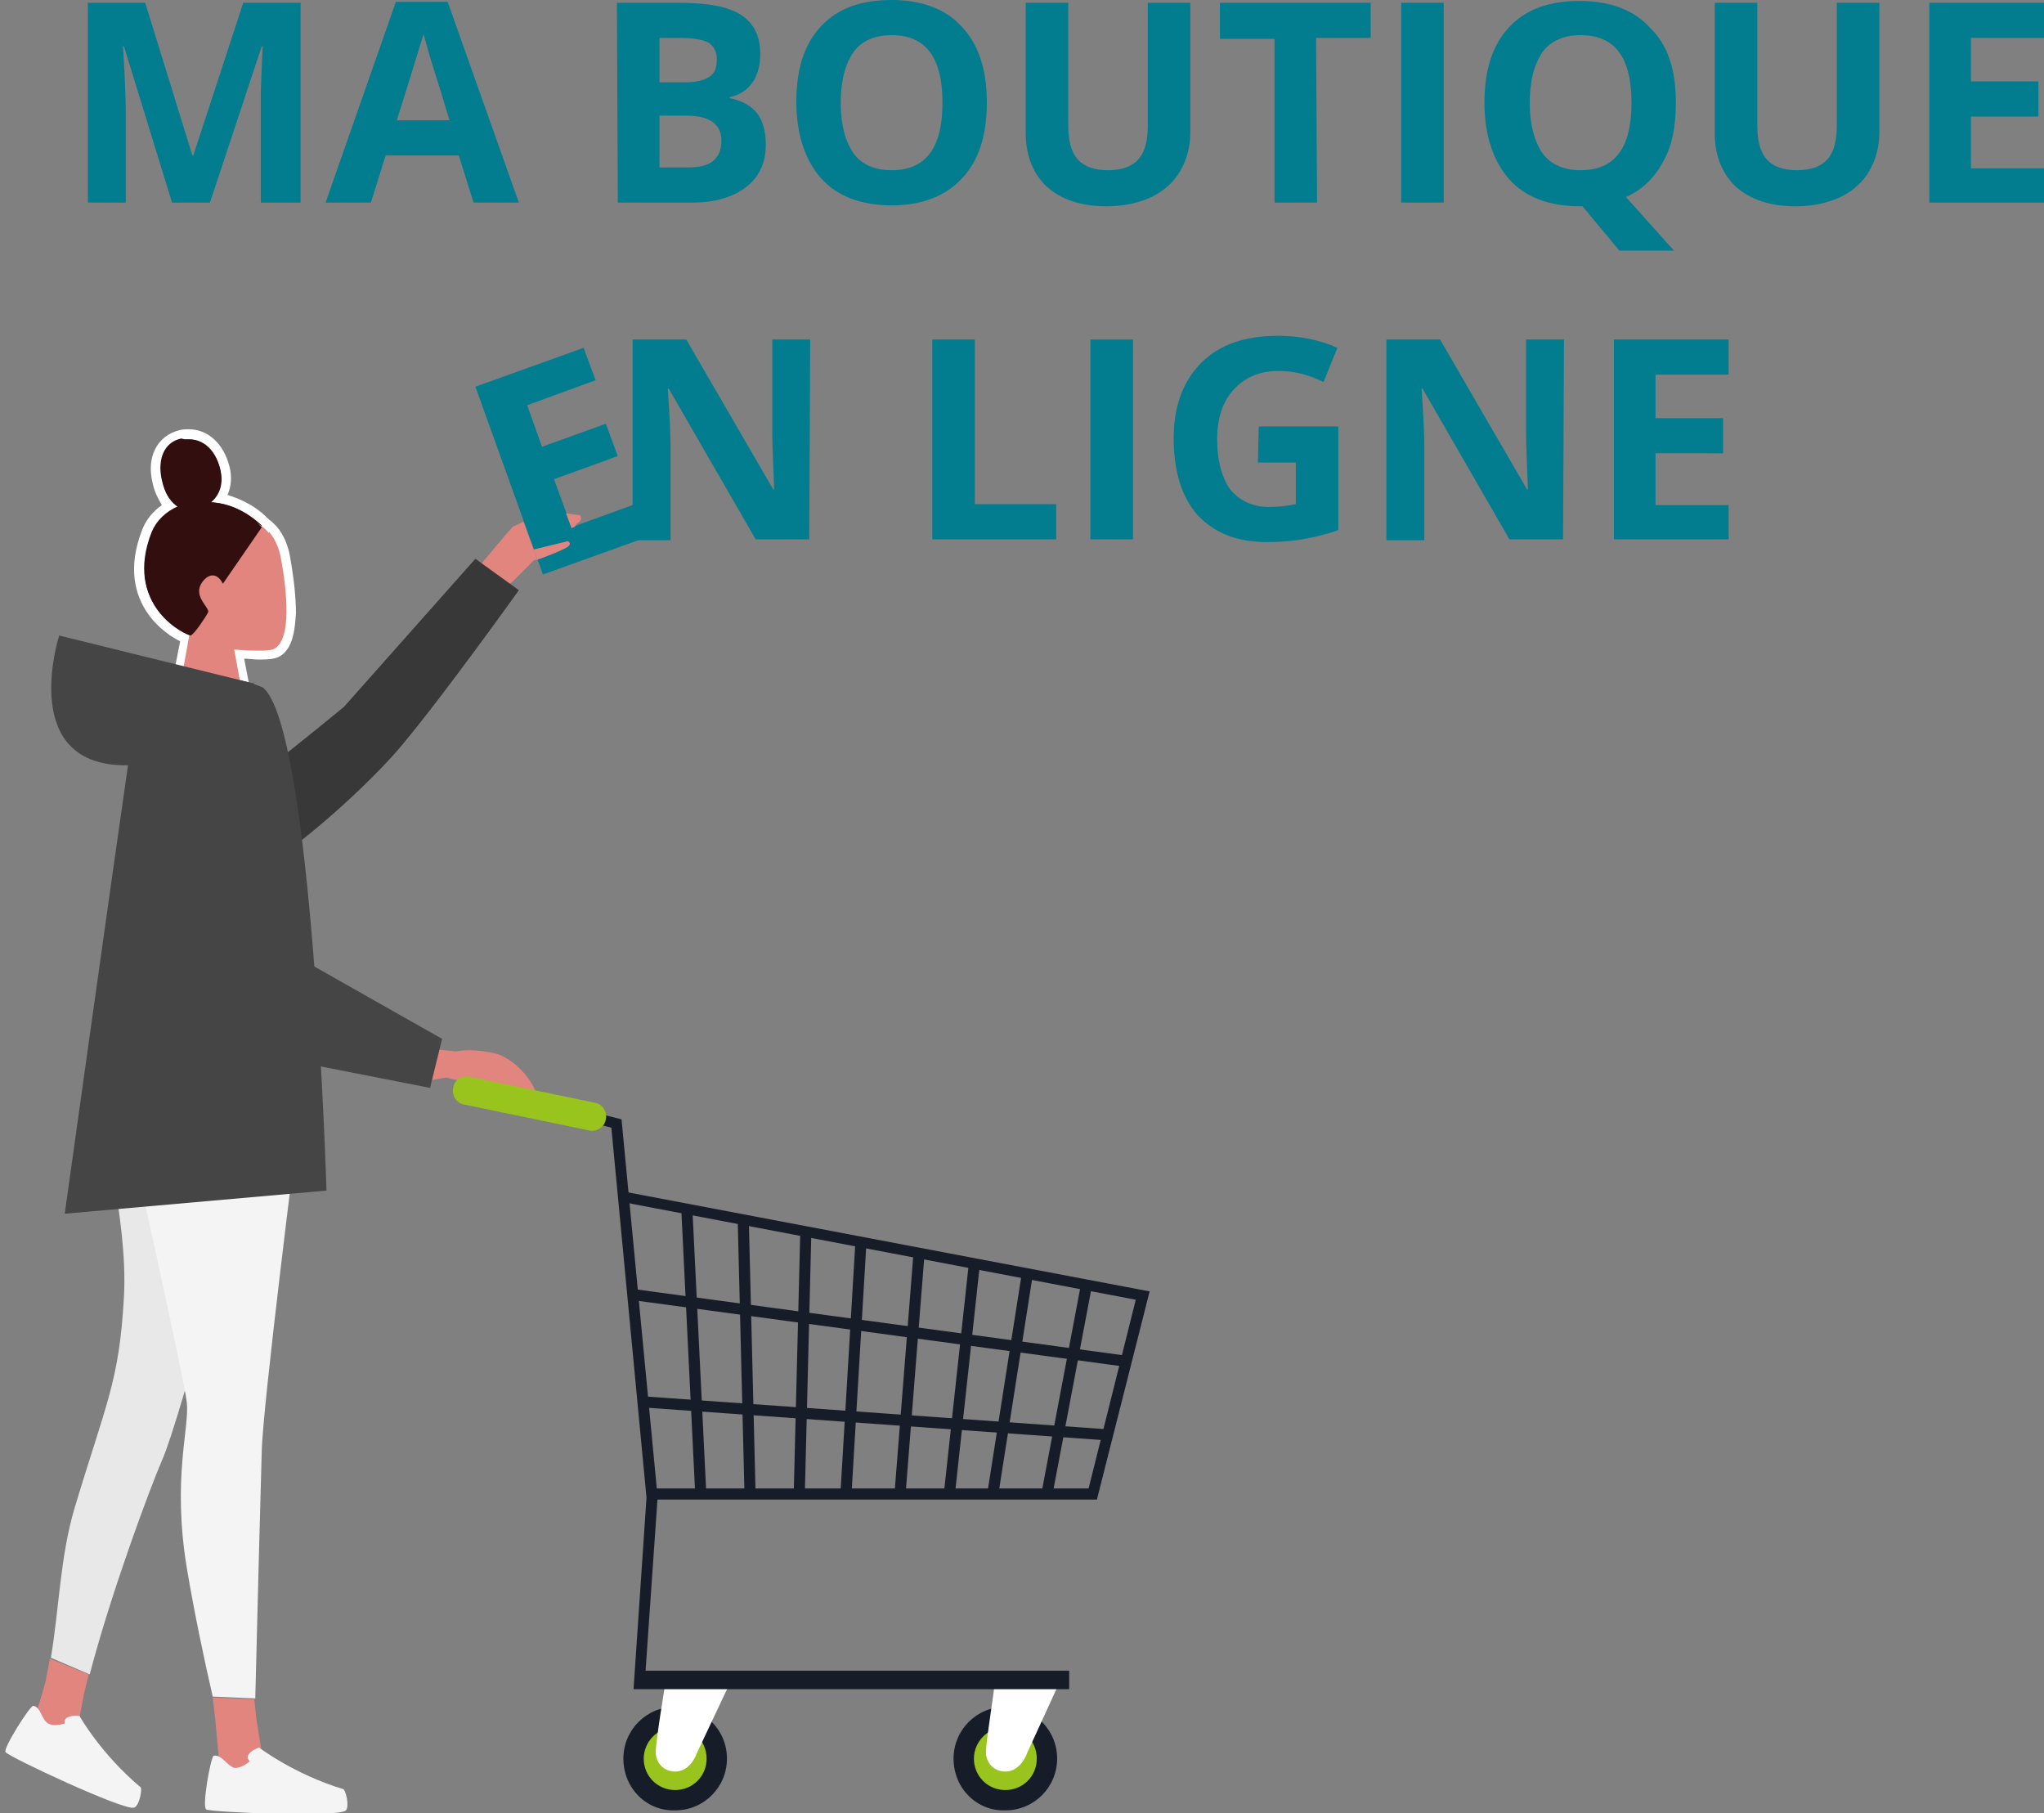 <?xml version="1.0" encoding="utf-8"?>
<!-- Generator: Adobe Illustrator 22.1.0, SVG Export Plug-In . SVG Version: 6.00 Build 0)  -->
<svg version="1.1" id="Calque_1" xmlns="http://www.w3.org/2000/svg" xmlns:xlink="http://www.w3.org/1999/xlink" x="0px" y="0px"
	 width="221px" height="196px" viewBox="0 0 221 196" style="enable-background:new 0 0 221 196;" xml:space="preserve">
<rect x="0" y="0" width="221" height="196" fill="#808080" stroke="none"/>
<style type="text/css">
	.st0{fill:#027D8F;}
	.st1{display:none;fill:#027D8F;}
	.st2{fill:#E2857E;}
	.st3{fill:#454545;}
	.st4{fill:#FFFFFF;}
	.st5{fill:#320F0E;}
	.st6{fill:#E8E8E8;}
	.st7{fill:#F5F4F5;}
	.st8{display:none;}
	.st9{display:inline;fill:#E2857E;}
	.st10{display:inline;fill:#FFFFFF;}
	.st11{fill:#383838;}
	.st12{fill:#99C31D;}
	.st13{fill:#161D29;}
</style>
<g id="_x31_">
	<g id="Calque_2_-_copie_2">
		<g>
			<path class="st0" d="M18.6,21.9L13.4,5h-0.1c0.2,3.4,0.3,5.7,0.3,6.9v10H9.5V0.3h6.2l5.1,16.5h0.1l5.4-16.5h6.2v21.6h-4.3V11.7
				c0-0.5,0-1,0-1.7c0-0.6,0.1-2.3,0.2-5h-0.1l-5.6,16.9L18.6,21.9L18.6,21.9z"/>
			<path class="st0" d="M51.2,21.9l-1.6-5.1h-7.9l-1.6,5.1h-4.9l7.6-21.7h5.6l7.7,21.7H51.2z M48.6,13c-1.4-4.7-2.3-7.3-2.4-7.9
				c-0.2-0.6-0.3-1.1-0.4-1.4C45.4,4.9,44.5,8,42.9,13H48.6z"/>
			<path class="st0" d="M66.7,0.3h6.7c3.1,0,5.3,0.4,6.7,1.3s2.1,2.3,2.1,4.2c0,1.3-0.3,2.4-0.9,3.2c-0.6,0.8-1.4,1.3-2.4,1.5v0.1
				c1.4,0.3,2.4,0.9,3,1.7c0.6,0.8,0.9,2,0.9,3.3c0,2-0.7,3.5-2.1,4.6c-1.4,1.1-3.4,1.7-5.8,1.7h-8.1L66.7,0.3L66.7,0.3z M71.3,8.9
				H74c1.2,0,2.1-0.2,2.7-0.6c0.6-0.4,0.8-1,0.8-1.9c0-0.8-0.3-1.4-0.9-1.8C76,4.3,75,4.1,73.7,4.1h-2.4V8.9z M71.3,12.5v5.6h3
				c1.3,0,2.2-0.2,2.8-0.7c0.6-0.5,0.9-1.2,0.9-2.2c0-1.8-1.3-2.7-3.8-2.7L71.3,12.5L71.3,12.5z"/>
			<path class="st0" d="M106.7,11.1c0,3.6-0.9,6.3-2.7,8.2s-4.3,2.9-7.6,2.9s-5.9-1-7.6-2.9s-2.7-4.7-2.7-8.3c0-3.6,0.9-6.3,2.7-8.2
				C90.6,0.9,93.1,0,96.4,0c3.3,0,5.9,1,7.6,2.9C105.8,4.8,106.7,7.5,106.7,11.1z M90.9,11.1c0,2.4,0.5,4.2,1.4,5.5
				c0.9,1.2,2.3,1.8,4.1,1.8c3.7,0,5.5-2.4,5.5-7.3c0-4.9-1.8-7.3-5.5-7.3c-1.8,0-3.2,0.6-4.1,1.8C91.4,6.9,90.9,8.7,90.9,11.1z"/>
			<path class="st0" d="M128.7,0.3v14c0,1.6-0.4,3-1.1,4.2c-0.7,1.2-1.7,2.1-3.1,2.8c-1.3,0.6-2.9,1-4.8,1c-2.8,0-4.9-0.7-6.5-2.1
				c-1.5-1.4-2.3-3.4-2.3-5.8V0.3h4.6v13.2c0,1.7,0.3,2.9,1,3.7c0.7,0.8,1.8,1.2,3.3,1.2c1.5,0,2.6-0.4,3.3-1.2c0.7-0.8,1-2,1-3.7
				V0.3L128.7,0.3L128.7,0.3z"/>
			<path class="st0" d="M142.4,21.9h-4.6V4.2h-5.9V0.3h16.3v3.8h-5.9L142.4,21.9L142.4,21.9z"/>
			<path class="st0" d="M151.5,21.9V0.3h4.6v21.6L151.5,21.9L151.5,21.9z"/>
			<path class="st0" d="M181.2,11.1c0,2.5-0.4,4.7-1.4,6.4c-0.9,1.7-2.2,3-4,3.8l5.2,5.8h-5.9l-4-4.8h-0.3c-3.3,0-5.9-1-7.6-2.9
				s-2.7-4.7-2.7-8.3c0-3.6,0.9-6.3,2.7-8.2c1.8-1.9,4.3-2.8,7.6-2.8c3.3,0,5.9,1,7.6,2.9C180.3,4.8,181.2,7.5,181.2,11.1z
				 M165.4,11.1c0,2.4,0.5,4.2,1.4,5.5c0.9,1.2,2.3,1.8,4.1,1.8c3.7,0,5.5-2.4,5.5-7.3c0-4.9-1.8-7.3-5.5-7.3
				c-1.8,0-3.2,0.6-4.1,1.8C165.9,6.9,165.4,8.7,165.4,11.1z"/>
			<path class="st0" d="M203.2,0.3v14c0,1.6-0.4,3-1.1,4.2c-0.7,1.2-1.7,2.1-3.1,2.8c-1.3,0.6-2.9,1-4.8,1c-2.8,0-4.9-0.7-6.5-2.1
				c-1.5-1.4-2.3-3.4-2.3-5.8V0.3h4.6v13.2c0,1.7,0.3,2.9,1,3.7c0.7,0.8,1.8,1.2,3.3,1.2c1.5,0,2.6-0.4,3.3-1.2c0.7-0.8,1-2,1-3.7
				V0.3L203.2,0.3L203.2,0.3z"/>
			<path class="st0" d="M221,21.9h-12.4V0.3H221v3.8h-7.9v4.7h7.3v3.8h-7.3v5.6h7.9V21.9z"/>
			<path class="st1" d="M68,57.9l-11.7,4.2L49,41.8l11.7-4.2l1.3,3.5l-7.4,2.7l1.6,4.5l6.9-2.5l1.3,3.5l-6.9,2.5l1.9,5.2l7.4-2.7
				L68,57.9z"/>
			<path class="st0" d="M87.5,58.3h-5.8l-9.4-16.3h-0.1c0.2,2.9,0.3,4.9,0.3,6.2v10.2h-4.1V36.7h5.8l9.4,16.2h0.1
				c-0.1-2.8-0.2-4.8-0.2-6V36.7h4.1L87.5,58.3L87.5,58.3z"/>
			<path class="st0" d="M100.8,58.3V36.7h4.6v17.8h8.8v3.8L100.8,58.3L100.8,58.3z"/>
			<path class="st0" d="M117.9,58.3V36.7h4.6v21.6L117.9,58.3L117.9,58.3z"/>
			<path class="st0" d="M136.1,46.1h8.6v11.2c-1.4,0.5-2.7,0.8-3.9,1c-1.2,0.2-2.5,0.3-3.8,0.3c-3.3,0-5.7-1-7.5-2.9
				c-1.7-1.9-2.6-4.7-2.6-8.3c0-3.5,1-6.2,3-8.2c2-2,4.8-2.9,8.3-2.9c2.2,0,4.4,0.4,6.4,1.3l-1.5,3.7c-1.6-0.8-3.2-1.2-4.9-1.2
				c-2,0-3.6,0.7-4.8,2c-1.2,1.3-1.8,3.1-1.8,5.4c0,2.3,0.5,4.1,1.4,5.4c1,1.2,2.4,1.9,4.2,1.9c1,0,1.9-0.1,2.9-0.3v-4.5h-4.1
				L136.1,46.1L136.1,46.1z"/>
			<path class="st0" d="M169,58.3h-5.8l-9.4-16.3h-0.1c0.2,2.9,0.3,4.9,0.3,6.2v10.2h-4.1V36.7h5.8l9.4,16.2h0.1
				c-0.1-2.8-0.2-4.8-0.2-6V36.7h4.1L169,58.3L169,58.3z"/>
			<path class="st0" d="M186.9,58.3h-12.4V36.7h12.4v3.8H179v4.7h7.3v3.8H179v5.6h7.9V58.3z"/>
		</g>
	</g>
	<g id="Calque_13">
		<path class="st0" d="M70.4,57.9l-11.7,4.2l-7.3-20.3l11.7-4.2l1.3,3.5L57,43.8l1.6,4.5l6.9-2.5l1.3,3.5l-6.9,2.5l1.9,5.2l7.4-2.7
			L70.4,57.9z"/>
		<g>
			<g>
				<path class="st2" d="M62.2,56.9c0-0.1,0-0.2,0.3-0.4c0.6-0.3,0.2-0.8,0.2-0.8s-0.7-0.1-1.5-0.2l0.6,1.6L62.2,56.9z"/>
			</g>
			<g>
				<path class="st2" d="M58.1,60.5c0.9-0.3,3.2-1.2,3.4-1.5c0.3-0.3-0.1-0.5-0.1-0.5l-3.7,0.9L58.1,60.5z"/>
			</g>
			<g>
				<path class="st2" d="M55.5,56.9c-0.3,0.2-3.9,4.6-4.1,4.8c-0.2,0.1-2.1,2.1-2.1,2.1l2.6,2.8l1.7-2.7c0,0,1.5-0.7,1.9-1.1
					c0.4-0.4,2.2-2.2,2.2-2.2s0.1-0.1,0.4-0.1l-1.5-4.1C56.1,56.6,55.6,56.9,55.5,56.9z"/>
			</g>
		</g>
	</g>
	<g id="Calque_1_-_copie">
		<g id="_x30_2_Standing_00000103947602579302958200000001332793260846015121_">
			<g id="hand_00000170977621626773806280000011081817140702189743_">
				<polygon class="st2" points="45.9,113.3 49.7,113.7 49.8,116.2 46.4,116.8 				"/>
				<path class="st2" d="M53.2,113.8c-2.5-0.5-5.1-0.4-5.4,1.1c-0.1,0.5,0,0.9,0.3,1.4c0.2,0.4,2.3,0.6,3.2,0.6c0.5,0,1,0,1.5,0.2
					c1.1,0.3,2,0.8,2.5,1.3c0.9-0.4,2.7,1.5,2.8,0.7C58.3,117.5,55.7,114.2,53.2,113.8z"/>
				<polygon class="st3" points="46.5,117.6 47.8,112.3 31.2,102.9 31.2,114.6 				"/>
			</g>
			<g id="head_00000094601995638760907170000006303663376264965265_">
				<g>
					<path class="st2" d="M19,74.5l1.1-5.9c-0.6-1-3.3-5.7-1.9-9.3c0.7-1.8,2.3-3,4.8-3.7c0.7-0.2,1.4-0.3,2.1-0.3
						c3.2,0,5.3,1.9,5.9,5.1c1,6.1,0.6,9.5-1.2,10.1c-0.2,0.1-0.6,0.2-1.7,0.2c-0.8,0-1.6,0-2.2-0.1l0.7,3.8L19,74.5L19,74.5z"/>
					<path class="st4" d="M25,55.8c2.3,0,4.8,1.1,5.4,4.7c0.6,3.2,1.2,8.8-0.8,9.6c-0.3,0.1-0.9,0.1-1.5,0.1c-1.3,0-2.8-0.1-2.8-0.1
						l0.7,3.8h-6.3l1-5.5c0,0-6.7-10.1,2.4-12.4C23.7,55.9,24.3,55.8,25,55.8 M25,54.8v1V54.8L25,54.8c-0.7,0-1.5,0.1-2.2,0.3
						c-2.6,0.7-4.3,2-5.1,4c-1.4,3.7,1.1,8.3,1.9,9.6l-1,5.1L18.4,75h1.2h6.3h1.2l-0.2-1.2l-0.5-2.6c0.5,0,1.1,0.1,1.6,0.1
						c1.2,0,1.6-0.1,1.9-0.2c2-0.7,2-3.8,2.1-4.8c0-1.6-0.2-3.6-0.6-5.9c-0.3-1.9-1.1-3.4-2.4-4.3C27.9,55.2,26.5,54.8,25,54.8
						L25,54.8z"/>
				</g>
				<g>
					<path class="st5" d="M20.5,69.1c-0.5,0-2.7-1.1-4.1-3.1c-1.1-1.6-2.1-4.5-0.5-8.5c0.4-1.1,1.3-2,2.4-2.6
						c-0.6-0.6-1.1-1.5-1.3-2.6c-0.6-2.6,0.4-4.6,2.5-5.1c0.3-0.1,0.6-0.1,0.9-0.1c1.8,0,3.4,1.4,3.9,3.6c0.3,1.3,0.1,2.4-0.5,3.3
						c1.8,0.3,3.5,1.2,4.8,2.6l0.3,0.3L24,63.9l-0.4-0.7c-0.1-0.2-0.4-0.6-0.7-0.6c-0.3,0-0.6,0.3-0.8,0.7c-0.3,0.6,0,1.1,0.4,1.8
						c0.3,0.4,0.5,0.8,0.4,1.2C22.8,66.6,21.3,69,20.5,69.1L20.5,69.1L20.5,69.1z"/>
					<path class="st4" d="M20.4,47.5c1.6,0,2.9,1.3,3.4,3.2c0.4,1.5,0,2.8-1,3.6c1.9,0.1,3.8,0.9,5.5,2.5l-4.2,6.1
						c-0.3-0.6-0.7-0.9-1.2-0.9c-0.5,0-1,0.4-1.3,1c-0.7,1.4,0.9,2.5,0.8,3c-0.2,0.5-1.5,2.5-1.9,2.5c0,0,0,0,0,0
						c-0.5,0-7.2-3.1-4.1-11c0.5-1.2,1.5-2.2,2.9-2.8c-0.9-0.4-1.5-1.4-1.8-2.8c-0.5-2.2,0.2-4.1,2.1-4.5
						C19.9,47.5,20.2,47.5,20.4,47.5 M20.4,46.4c-0.3,0-0.6,0-1,0.1c-2.4,0.6-3.6,2.9-2.9,5.7c0.2,1,0.6,1.7,1,2.4
						c-1,0.7-1.7,1.6-2.1,2.6c-1.7,4.3-0.7,7.2,0.5,9c0.8,1.2,1.8,2,2.5,2.5c0.2,0.1,1.3,0.9,2,0.9h0.1l0.1,0
						c0.4-0.1,0.8-0.3,1.7-1.5c0.1-0.2,0.8-1.2,1-1.7c0.2-0.6-0.1-1.1-0.4-1.6c-0.4-0.6-0.6-1-0.4-1.3c0.1-0.3,0.3-0.4,0.4-0.4
						c0,0,0.1,0.1,0.3,0.4l0.8,1.5l0.9-1.4l4.2-6.1l0.5-0.7L29,56.1c-1.2-1.3-2.8-2.1-4.4-2.6c0.4-0.9,0.5-2,0.2-3.1
						C24.2,48,22.5,46.4,20.4,46.4L20.4,46.4z"/>
				</g>
			</g>
			<g id="head_00000075875619551888936540000017280056334696696972_">
				<path class="st2" d="M23,56.1c2.8-0.7,6.6-0.1,7.3,4.5c0.6,3.2,1.2,8.8-0.8,9.6c-0.9,0.3-4.4,0-4.4,0l0.7,3.8h-6.3l1-5.5
					C20.6,68.5,14,58.4,23,56.1z"/>
				<path class="st5" d="M22.8,54.3c0.9-0.8,1.3-2.1,1-3.6c-0.5-2.2-2.1-3.6-4.1-3.1c-2,0.5-2.7,2.3-2.1,4.5
					c0.3,1.3,0.9,2.3,1.8,2.8c-1.3,0.6-2.4,1.5-2.9,2.8c-3.2,7.9,3.7,11,4.1,11c0.4-0.1,1.7-2.1,1.9-2.5c0.2-0.5-1.5-1.6-0.8-3
					c0.6-1.1,1.7-1.5,2.4-0.1l4.2-6.1C26.6,55.2,24.7,54.4,22.8,54.3z"/>
			</g>
			<path class="st6" d="M27.2,124.2c0,0-7.7,29.3-9.7,33.7c-1.3,3-5.5,14.3-7.8,23.1l-4.2-1.8c0.9-5.3,1-11,2.6-16.3
				c3.4-11.3,4.8-13.6,5.3-22.7c0.5-9.1-3.1-18.7-1.4-23.9C13.5,111.2,27.2,124.2,27.2,124.2z"/>
			<g id="leg_00000030459439208042249780000007064716587855720115_">
				<path class="st7" d="M12.5,115.8c0,0,7.4,33,7.7,35.8c0.3,2.8-1.6,8.2,0,17.9c0.8,4.8,1.9,10,2.8,13.9l4.6,0.2
					c0.2-8.4,0.6-23.3,0.7-26.7c0.1-4.9,3.8-34.1,3.8-34.1S15.3,109.1,12.5,115.8z"/>
				<g>
					<polygon class="st2" points="4.9,181.9 3.6,186.3 8.4,186.7 9.1,183 9.6,181 5.4,179.3 					"/>
					<polygon class="st2" points="27.7,185.7 27.5,183.7 23,183.5 23.3,186.1 23.7,190.6 25.8,192.4 28.3,189.4 					"/>
				</g>
			</g>
			<g class="st8">
				<path class="st9" d="M48.6,63.7l0.3-0.3c0.7-0.7,1.9-1.9,2.2-2.1c0.1-0.1,1.1-1.2,1.8-2.1c1.7-2.1,2.2-2.5,2.3-2.7
					c0.1-0.1,3.1-1.8,3.6-1.8c0,0,0,0,0.1,0c0.4,0,3.3,0.4,3.9,0.5l0.2,0l0.1,0.1c0.1,0.1,0.4,0.4,0.3,0.9c0,0.2-0.2,0.5-0.6,0.7
					c0,0,0,0,0,0c0,0.1,0,0.3-0.1,0.5c-0.1,0.2-0.3,0.4-3.1,0.9l-0.1,0.1l2.1-0.5l0.2,0.1c0.1,0,0.4,0.2,0.5,0.6
					c0.1,0.2,0,0.5-0.2,0.7c-0.1,0.1-0.3,0.4-3.9,1.7c-0.4,0.4-1.8,1.8-2.2,2.2c-0.4,0.4-1.5,0.9-1.9,1.1l-2,3.1L48.6,63.7z"/>
				<path class="st10" d="M58.9,55.2c0.4,0,3.8,0.5,3.8,0.5s0.4,0.5-0.2,0.8c-0.6,0.3-0.2,0.4-0.3,0.6c-0.2,0.2-2.9,0.7-2.9,0.7
					l-1.5,0.9l-0.1,0.6l3.7-0.9c0,0,0.4,0.2,0.1,0.5c-0.3,0.3-3.8,1.6-3.8,1.6s-1.8,1.8-2.2,2.2c-0.4,0.4-1.9,1.1-1.9,1.1l-1.7,2.7
					l-2.6-2.8c0,0,2-1.9,2.1-2.1c0.2-0.1,3.8-4.6,4.1-4.8C55.8,56.7,58.6,55.2,58.9,55.2C58.9,55.2,58.9,55.2,58.9,55.2 M58.9,54.2
					c0,0-0.1,0-0.1,0c-0.2,0-0.4,0-2.1,0.9c-0.4,0.2-1.5,0.8-1.8,1c-0.2,0.1-0.4,0.4-2.4,2.7c-0.7,0.8-1.6,1.9-1.8,2.1
					c-0.2,0.1-0.6,0.5-2.2,2.1l-0.7,0.7l0.7,0.7l2.6,2.8l0.9,1l0.7-1.1l1.5-2.4c0.5-0.3,1.5-0.8,1.9-1.1c0.4-0.3,1.6-1.6,2.1-2.1
					c3.6-1.3,3.9-1.6,4-1.9c0.3-0.3,0.3-0.7,0.3-1.1c0-0.1-0.1-0.3-0.1-0.4c0.4-0.2,0.5-0.3,0.6-0.4c0.1-0.2,0.2-0.3,0.2-0.5
					c0.4-0.3,0.6-0.7,0.6-0.9c0.1-0.5-0.1-1-0.4-1.3l-0.2-0.3l-0.4-0.1C61.8,54.5,59.3,54.2,58.9,54.2L58.9,54.2z"/>
			</g>
			<g id="hand_00000145739472887696827690000006200070649869084840_">
				<path class="st11" d="M18.5,95c-1.5-3.9,3.3-5.9,18.7-18.6l14.2-16l4.7,3.4c0,0-8,11.2-12.6,16.7C38.9,86.1,21.3,102.2,18.5,95z
					"/>
			</g>
			<g id="hoodie_00000078750001473371666980000006125656186979706517_">
				<path class="st3" d="M27.5,73.9L6.4,68.7c0,0-4.3,13.3,6.3,14C23.3,83.3,27.5,73.9,27.5,73.9z"/>
				<path class="st3" d="M21.7,73.2c-3,0.2-5.8,3.3-7.8,9.1c-1.5,10.3-6.9,48.9-6.9,48.9l28.3-2.5c0,0-1.5-50.2-6.9-54.4
					C26.5,73.5,24.3,73.1,21.7,73.2z"/>
			</g>
			<path class="st7" d="M23.1,189.8c-0.3,0.1-1.3,5.5-0.8,5.8c0.5,0.3,14.3,0.9,15.1,0.1c0.4-0.4,0-2.2-0.3-2.3
				c-5.3-1.6-9.1-4.5-9.1-4.5s-1.4,0.5-1.2,1.2l0.2,0.3c0,0-0.9,0.8-1.7,0.7C24.5,190.8,23.9,189.6,23.1,189.8z"/>
			<path class="st7" d="M3.6,184.4c-0.3-0.1-3.3,4.6-3,5c0.3,0.5,12.9,6.4,13.9,6c0.6-0.2,0.9-2.1,0.7-2.2c-4.3-3.6-6.6-7.7-6.6-7.7
				S7.2,185.3,7,186l0,0.3c0,0-1.1,0.4-1.8,0C4.5,185.9,4.4,184.5,3.6,184.4z"/>
		</g>
		<g>
			<g>
				<g>
					<path class="st12" d="M104.2,190.1c0,2.5,2,4.5,4.5,4.5c2.5,0,4.5-2,4.5-4.5s-2-4.5-4.5-4.5
						C106.2,185.6,104.2,187.6,104.2,190.1z"/>
					<path class="st13" d="M103.1,190.1c0-3.1,2.5-5.6,5.6-5.6c3.1,0,5.6,2.5,5.6,5.6c0,3.1-2.5,5.6-5.6,5.6
						C105.6,195.8,103.1,193.3,103.1,190.1z M105.3,190.1c0,1.9,1.5,3.4,3.4,3.4c1.9,0,3.4-1.5,3.4-3.4s-1.5-3.4-3.4-3.4
						C106.8,186.7,105.3,188.3,105.3,190.1z"/>
				</g>
				<path class="st4" d="M106.6,189.4c0,1.2,0.9,2.1,2.1,2.1s2-1,2.4-2.1c0.6-1.3,3.3-7.2,3.3-7.2h-6.9
					C107.6,182.2,106.6,188.2,106.6,189.4z"/>
				<g>
					<path class="st12" d="M68.5,190.1c0,2.5,2,4.5,4.5,4.5s4.5-2,4.5-4.5s-2-4.5-4.5-4.5S68.5,187.6,68.5,190.1z"/>
					<path class="st13" d="M67.4,190.1c0-3.1,2.5-5.6,5.6-5.6c3.1,0,5.6,2.5,5.6,5.6c0,3.1-2.5,5.6-5.6,5.6
						C69.9,195.8,67.4,193.3,67.4,190.1z M69.6,190.1c0,1.9,1.5,3.4,3.4,3.4s3.4-1.5,3.4-3.4s-1.5-3.4-3.4-3.4
						S69.6,188.3,69.6,190.1z"/>
				</g>
				<path class="st4" d="M70.9,189.4c0,1.2,0.9,2.1,2.1,2.1c1.2,0,2-1,2.4-2.1c0.6-1.3,3.4-7.2,3.4-7.2h-6.9
					C71.9,182.2,70.9,188.2,70.9,189.4z"/>
				<g>
					<polygon class="st13" points="115.6,182.6 68.5,182.6 69.9,161.9 66.1,121.9 59,120.1 59.3,119 67.2,121 71.1,161.8 
						71.1,161.9 69.8,180.6 115.6,180.6 					"/>
					<polygon class="st13" points="118.6,162.1 70.5,162.1 70.5,160.9 117.7,160.9 122.8,140.5 67.1,129.9 67.4,128.8 124.3,139.6 
											"/>
					
						<rect x="94.5" y="116.6" transform="matrix(0.134 -0.991 0.991 0.134 -59.83 218.564)" class="st13" width="1.2" height="53.8"/>
					
						<rect x="94.1" y="128.1" transform="matrix(7.089883e-02 -0.998 0.998 7.089883e-02 -64.999 236.971)" class="st13" width="1.2" height="50.5"/>
					
						<rect x="74.4" y="130.6" transform="matrix(0.999 -4.890018e-02 4.890018e-02 0.999 -7.054 3.839)" class="st13" width="1.2" height="30.9"/>
					
						<rect x="80.1" y="131.8" transform="matrix(1 -2.479981e-02 2.479981e-02 1 -3.608 2.047)" class="st13" width="1.2" height="29.3"/>
					
						<rect x="72.1" y="146.8" transform="matrix(2.499969e-02 -1 1 2.499969e-02 -62.794 230.292)" class="st13" width="29" height="1.2"/>
					
						<rect x="78.4" y="147.5" transform="matrix(5.940203e-02 -0.998 0.998 5.940203e-02 -61.021 231.37)" class="st13" width="27.6" height="1.2"/>
					
						<rect x="85.4" y="147.6" transform="matrix(7.879925e-02 -0.997 0.997 7.879925e-02 -57.142 234.55)" class="st13" width="25.9" height="1.2"/>
					
						<rect x="91.5" y="148.5" transform="matrix(0.108 -0.994 0.994 0.108 -55.448 236.418)" class="st13" width="25" height="1.2"/>
					
						<rect x="97.4" y="148.9" transform="matrix(0.155 -0.988 0.988 0.155 -55.399 234.165)" class="st13" width="23.6" height="1.2"/>
					
						<rect x="103.7" y="149.6" transform="matrix(0.186 -0.983 0.983 0.186 -53.744 235.528)" class="st13" width="23" height="1.2"/>
				</g>
				<path class="st12" d="M49,117.6c-0.2,0.8,0.4,1.7,1.2,1.8l13.5,2.8c0.8,0.2,1.7-0.4,1.8-1.2l0,0c0.2-0.8-0.4-1.7-1.2-1.8
					l-13.5-2.8C50,116.2,49.1,116.7,49,117.6L49,117.6z"/>
			</g>
		</g>
	</g>
</g>
</svg>
